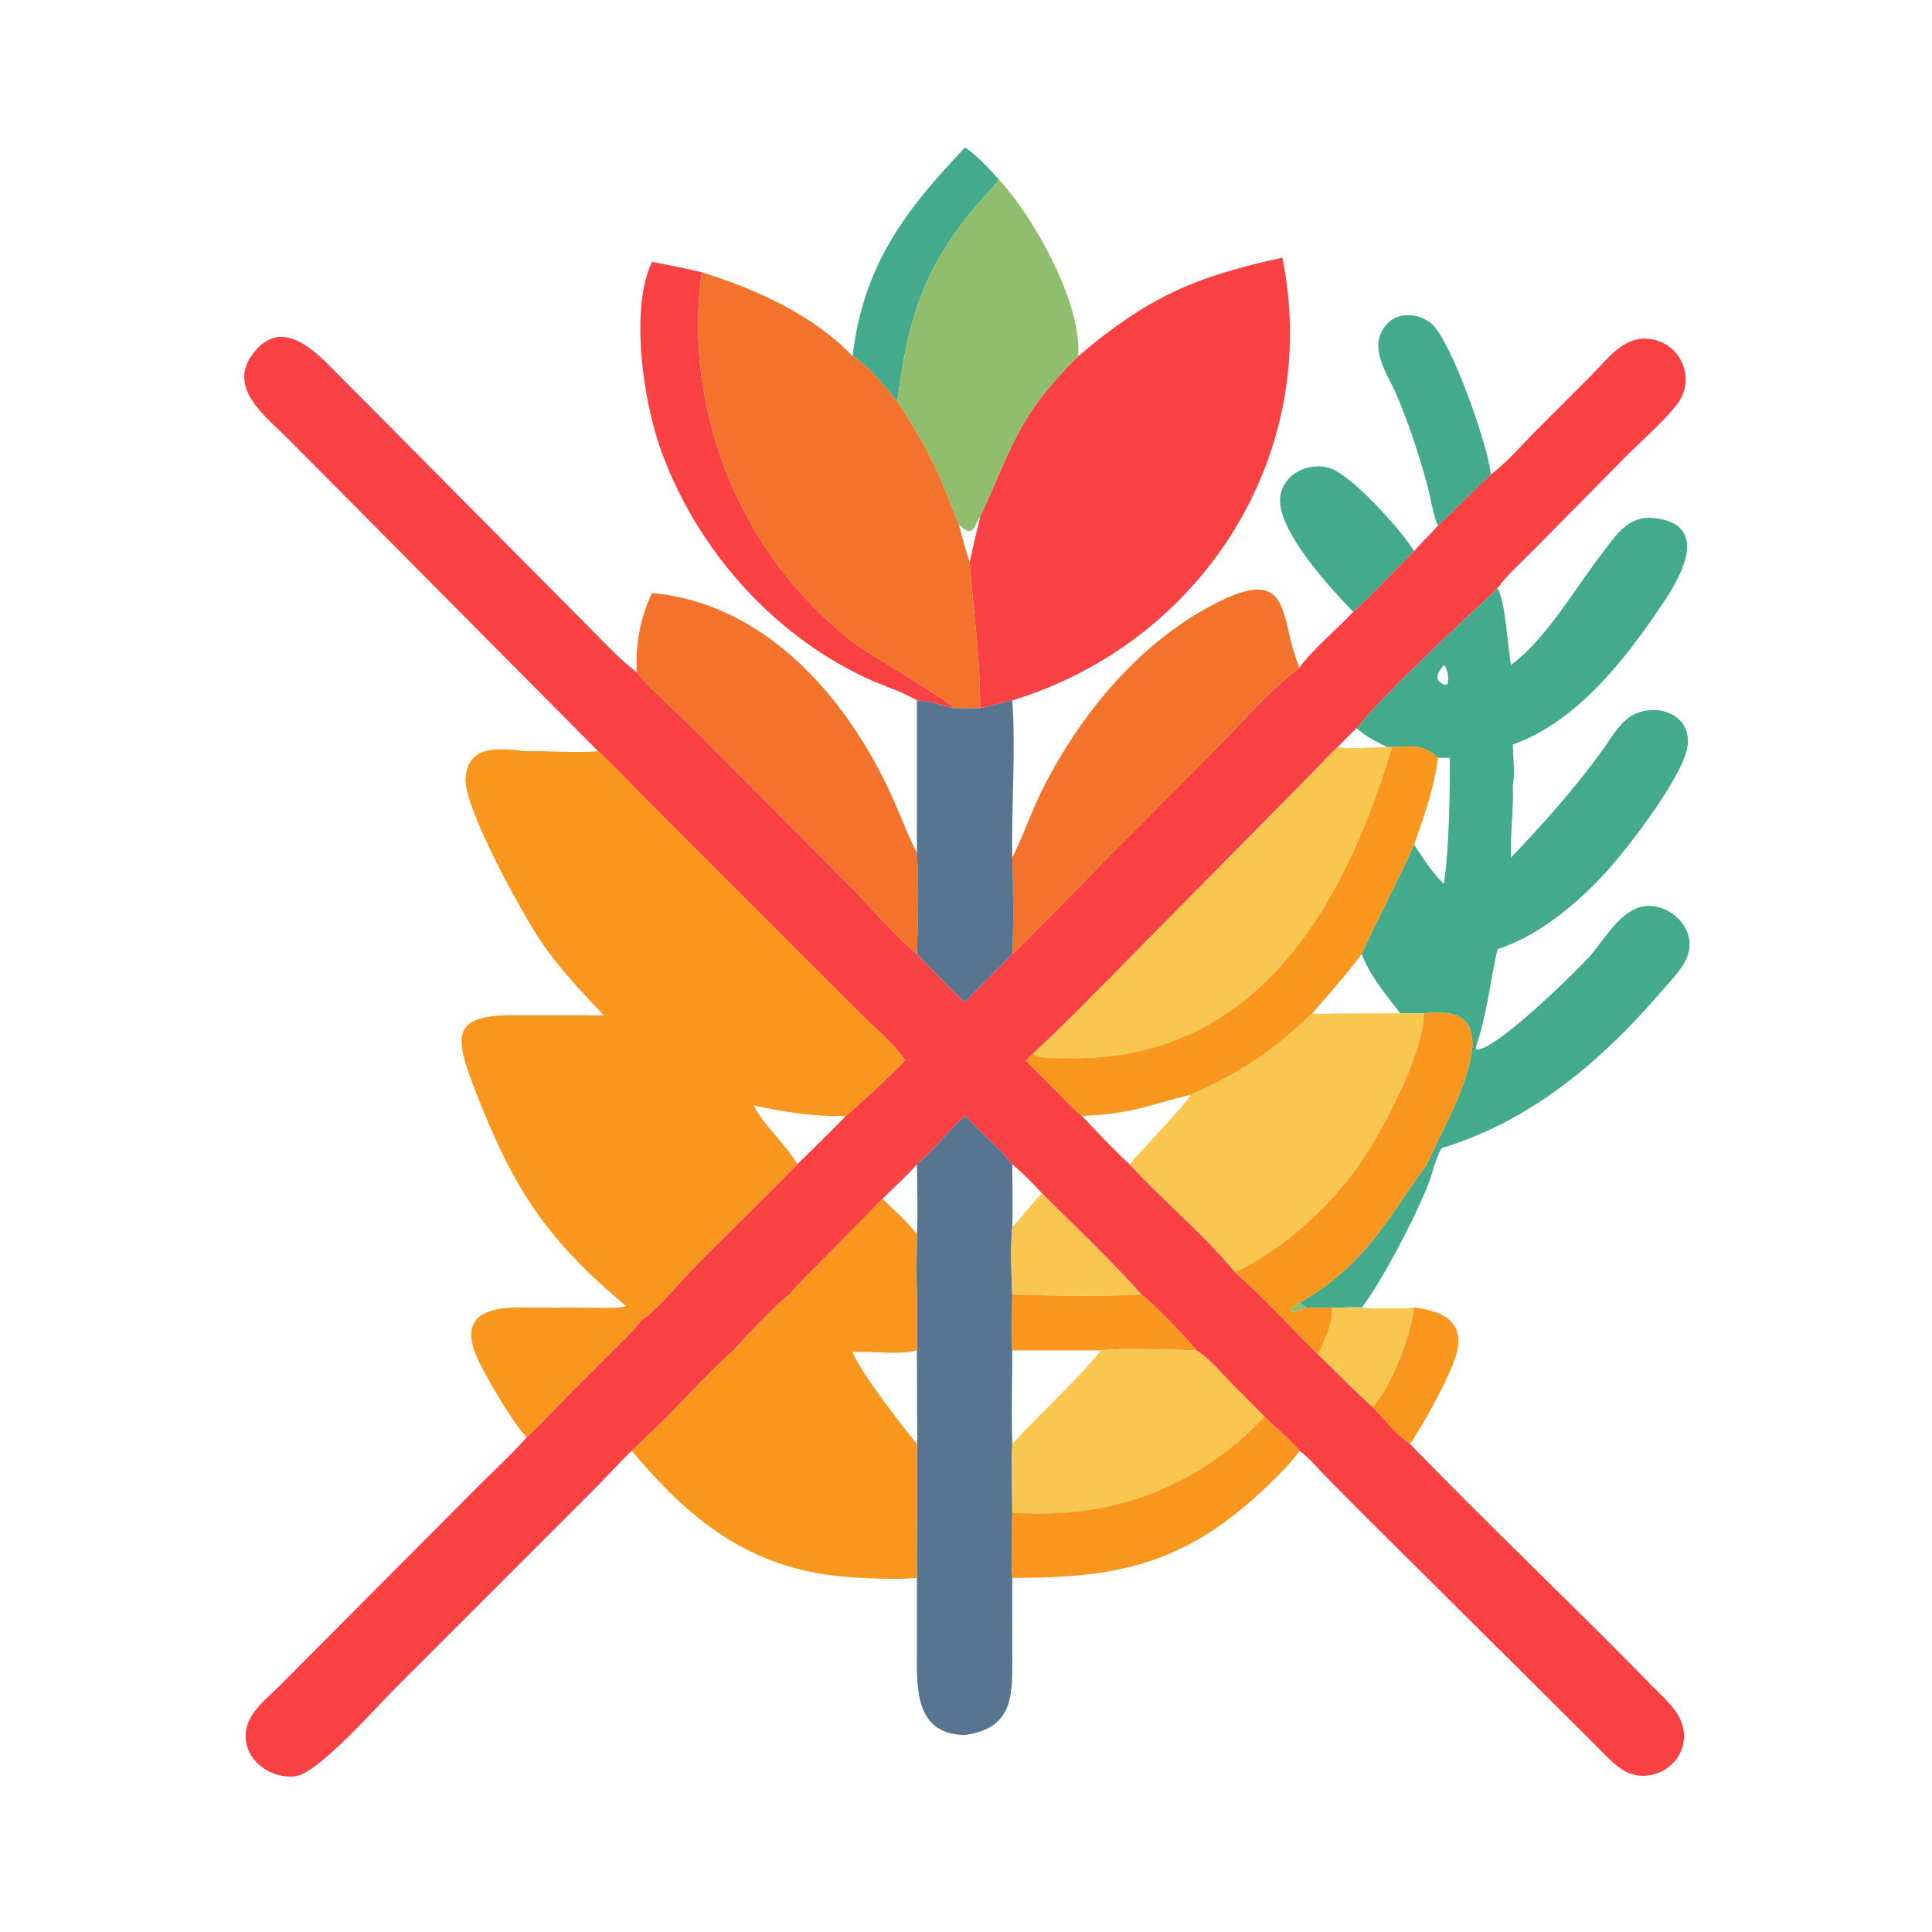 <?xml version="1.0" encoding="utf-8" ?>
<svg xmlns="http://www.w3.org/2000/svg" xmlns:xlink="http://www.w3.org/1999/xlink" width="1024" height="1024">
	<path fill="#43AA8B" transform="scale(2 2)" d="M264.676 47.535C263.679 49.19 262.242 50.511 260.962 51.939C244.914 69.836 240.695 83.927 237.795 106.44C234.386 102.298 230.542 97.234 225.946 94.413C228.728 70.283 239.992 55.61 255.761 39.074C259.144 41.394 261.932 44.511 264.676 47.535Z"/>
	<path fill="#90BE6D" transform="scale(2 2)" d="M237.795 106.44C240.695 83.927 244.914 69.836 260.962 51.939C262.242 50.511 263.679 49.19 264.676 47.535C273.795 57.338 286.753 80.082 285.73 94.413C269.441 110.597 268.22 118.781 259.738 137.064C258.599 137.829 258.296 143.337 254.274 139.153L254.162 139.304C248.754 125.221 246.497 119.748 237.795 106.44Z"/>
	<path fill="#F94144" transform="scale(2 2)" d="M285.73 94.413C304.006 78.865 316.54 73.328 339.846 68.287C350.377 120.664 318.488 170.303 268.26 185.604C265.427 186.312 262.596 187.072 259.738 187.672C259.765 172.882 257.994 163.134 256.973 149.035C257.825 145.024 258.739 141.041 259.738 137.064C268.22 118.781 269.441 110.597 285.73 94.413Z"/>
	<path fill="#F94144" transform="scale(2 2)" d="M172.78 69.395C177.189 70.274 181.588 71.061 185.956 72.143C180.85 109.428 196.605 147.429 226.322 170.401C229.714 173.024 252.351 186.151 252.71 187.672C249.311 186.924 246.611 185.841 242.995 185.604C238.743 183.134 233.847 181.699 229.384 179.604C204.271 167.811 184.321 145.028 175.047 118.995C170.446 106.08 166.876 81.814 172.78 69.395Z"/>
	<path fill="#F3722C" transform="scale(2 2)" d="M185.956 72.143C200.087 76.509 215.62 83.492 225.946 94.413C230.542 97.234 234.386 102.298 237.795 106.44C246.497 119.748 248.754 125.221 254.162 139.304C255.044 142.514 255.916 145.889 256.973 149.035C257.994 163.134 259.765 172.882 259.738 187.672C258.391 187.751 257.108 187.751 255.761 187.672C254.74 187.623 253.732 187.639 252.71 187.672C252.351 186.151 229.714 173.024 226.322 170.401C196.605 147.429 180.85 109.428 185.956 72.143Z"/>
	<path fill="#43AA8B" transform="scale(2 2)" d="M381.064 139.304C380.023 137.265 379.005 131.492 378.347 129.028C376.119 120.689 373.395 112.29 369.971 104.356C367.589 98.837 362.651 92.418 366.988 86.538C369.998 82.456 375.827 82.781 379.436 85.846C384.509 90.153 394.53 118.399 395.071 125.764C390.333 130.207 385.854 134.921 381.064 139.304Z"/>
	<path fill="#F94144" transform="scale(2 2)" d="M395.071 125.764C399.221 122.639 402.624 118.63 406.254 114.944L421.793 99.391C426.065 95.108 430.346 88.871 437.225 89.821C445.68 90.989 449.485 100.543 444.454 107.116C441.081 111.522 435.215 116.653 431.175 120.678L406.522 145.637C403.383 148.865 399.484 152.249 396.846 155.879C385.78 166.486 369.24 181.338 359.523 192.97C357.792 194.602 356.132 196.266 354.496 197.993C352.062 200.218 349.864 202.672 347.566 205.033L300.043 253.152C291.414 261.933 282.839 270.82 273.794 279.175C273.106 279.802 272.476 280.425 271.883 281.142L280.497 289.747C282.445 291.708 284.487 294.09 286.712 295.726C290.797 300.055 294.945 304.53 299.336 308.543C308.348 318.301 318.887 326.968 327.338 337.191C335.112 344.067 342.02 351.736 349.391 359.013C354.15 363.639 358.851 368.439 363.762 372.894C366.37 375.604 370.585 380.706 373.65 382.66C394.771 404.423 416.8 425.284 437.994 446.958C441.68 450.728 446.319 454.357 446.286 460.131C446.24 468.4 436.555 473.54 429.65 468.785C427.079 467.014 424.809 464.471 422.603 462.271L375.964 415.895C367.528 407.471 358.948 399.144 350.665 390.572C348.676 388.513 346.708 386.151 344.387 384.469C341.625 381.238 338.181 378.395 335.1 375.457L325.888 366.099C323.166 363.289 320.415 359.919 317.048 357.873C313.895 353.941 306.332 346.115 302.506 343.048C294.193 333.772 284.985 325.023 276.128 316.251C273.653 313.511 271.094 310.914 268.26 308.543C264.553 304.01 259.805 299.999 255.761 295.726C251.26 299.669 247.658 304.725 242.995 308.543C240.175 311.793 236.925 314.664 233.883 317.704L217.75 334.125C214.899 337.046 211.786 339.852 209.248 343.048C206.515 344.778 196.822 355.032 194.373 357.873C187.595 363.782 181.709 370.628 175.309 376.929L167.416 384.469C163.524 388.232 159.89 392.286 156.049 396.11L104.781 447.374C99.892 452.188 84.366 469.968 78.253 470.724C72.198 471.474 65.602 467.183 65.124 460.795C64.67 454.72 69.844 450.958 73.707 447.134L125.077 395.556C129.861 390.661 135.049 386.044 139.568 380.909C143.763 376.916 147.726 372.613 151.837 368.522L162.657 357.706C165.183 355.177 167.88 352.718 169.983 349.816C173.292 348.008 179.861 340.216 182.715 337.191C192.142 327.539 201.873 318.185 211.314 308.543C215.626 304.291 219.958 300.059 224.188 295.726C226.792 293.558 237.667 283.601 239.898 280.879L239.681 280.728C236.328 275.942 231.382 271.977 227.236 267.853L172.666 213.272C167.986 208.542 163.412 203.587 158.518 199.087L76.475 116.423C70.764 110.687 60.201 103.017 66.865 93.946C74.727 83.243 83.917 93.504 89.627 99.246L156.433 166.558C160.233 170.366 164.167 174.641 168.425 177.932L168.755 178.184C170.449 180.814 180.237 189.611 183.143 192.525L225.72 235.311C230.32 239.919 238.237 249.174 242.995 252.789C244.435 254.364 255.041 265.359 255.761 265.533C259.739 261.156 264.18 257.097 268.26 252.789C269.993 251.52 271.579 249.613 273.117 248.093C281.953 239.356 290.445 230.266 299.258 221.49L321.101 199.621C327.887 192.806 336.997 182.375 344.387 176.93C347.471 172.499 354.573 166.473 358.613 162.139C364.262 157.058 369.262 151.303 374.742 146.053C376.753 143.717 379.037 141.634 381.064 139.304C385.854 134.921 390.333 130.207 395.071 125.764Z"/>
	<path fill="#43AA8B" transform="scale(2 2)" d="M358.613 162.139C352.752 156.093 337.746 139.938 339.333 131.242C340.38 125.501 346.54 122.577 351.947 123.91C357.912 125.381 371.488 140.654 374.742 146.053C369.262 151.303 364.262 157.058 358.613 162.139Z"/>
	<path fill="#43AA8B" transform="scale(2 2)" d="M359.523 192.97C369.24 181.338 385.78 166.486 396.846 155.879C398.985 159.199 399.544 171.59 400.422 176.239C409.719 169.36 417.203 156.247 424.285 147.021C428.174 141.954 431.357 136.485 438.511 137.314C453.39 139.04 445.383 152.859 440.788 159.735C431.082 174.262 418.111 191.22 400.925 197.306C400.931 200.668 401.542 204.758 400.925 208.01C401.151 214.426 400.216 220.819 400.422 227.273L400.571 227.119C409.07 218.204 417.146 209.152 424.412 199.167C426.437 196.384 428.205 193.158 430.798 190.856C436.707 185.609 447.832 188.168 447.311 196.994C446.844 204.92 431.27 224.905 425.653 231.075C418 239.482 407.69 248.055 396.846 251.557C394.966 259.86 393.936 269.404 391.15 277.417L391.158 278.122C396.04 278.839 418.14 256.984 421.272 253.458C425.58 248.605 430.432 239.061 438.245 240.153C443.902 240.943 448.81 246.257 447.563 252.129C446.74 256.004 443.058 259.499 440.551 262.431C424.611 281.072 405.85 297.06 382.048 304.27C381.051 305.872 380.628 307.65 379.911 309.373C378.44 316.723 365.787 340.513 360.882 346.505C358.292 346.314 355.583 346.649 352.948 346.505C350.687 346.672 348.409 346.589 346.147 346.505L344.387 345.263C361.992 335.045 367.294 323.572 377.961 308.78L378.135 308.543C382.523 298.582 388.989 288.361 390.198 277.417C390.41 268.557 384.9 267.887 377.359 268.53L377.359 268.53L371.097 268.53C367.465 263.847 362.863 258.406 360.882 252.789C365.275 243.038 370.245 234.077 374.742 223.774C377.084 227.429 379.491 231.219 382.649 234.232C384.029 224.671 384.277 210.376 384.199 200.813C383.142 200.896 382.121 200.862 381.064 200.813L380.797 200.559C377.162 197.162 373.475 197.799 368.908 197.993L367.608 197.993C364.717 196.49 361.906 195.248 359.523 192.97ZM382.649 176.239C381.103 178.165 379.7 180.078 382.649 181.396L383.481 181.442C384.098 180.308 383.69 177.199 382.649 176.239Z"/>
	<path fill="#F3722C" transform="scale(2 2)" d="M268.26 227.273C271.224 221.407 273.285 215.12 276.241 209.234C286.237 189.328 301.889 170.337 321.966 159.978C343.101 149.073 338.844 164.34 344.387 176.93C336.997 182.375 327.887 192.806 321.101 199.621L299.258 221.49C290.445 230.266 281.953 239.356 273.117 248.093C271.579 249.613 269.993 251.52 268.26 252.789C268.684 245.114 268.505 235.038 268.26 227.273Z"/>
	<path fill="#F3722C" transform="scale(2 2)" d="M168.755 178.184C168.352 170.853 169.646 163.834 172.78 157.163C203.02 159.948 224.453 184.932 236.348 210.992C238.623 215.977 240.461 221.193 242.995 226.053C243.561 233.464 243.263 245.274 242.995 252.789C238.237 249.174 230.32 239.919 225.72 235.311L183.143 192.525C180.237 189.611 170.449 180.814 168.755 178.184Z"/>
	<path fill="#577590" transform="scale(2 2)" d="M242.995 185.604C246.611 185.841 249.311 186.924 252.71 187.672C253.732 187.639 254.74 187.623 255.761 187.672C257.108 187.751 258.391 187.751 259.738 187.672C262.596 187.072 265.427 186.312 268.26 185.604C269.238 198.46 267.987 214.007 268.26 227.273C268.505 235.038 268.684 245.114 268.26 252.789C264.18 257.097 259.739 261.156 255.761 265.533C255.041 265.359 244.435 254.364 242.995 252.789C243.263 245.274 243.561 233.464 242.995 226.053L242.995 185.604Z"/>
	<path fill="#F9C74F" transform="scale(2 2)" d="M273.794 279.175C282.839 270.82 291.414 261.933 300.043 253.152L347.566 205.033C349.864 202.672 352.062 200.218 354.496 197.993C356.459 198.631 364.928 197.979 367.608 197.993L368.908 197.993C356.293 240.313 332.704 281.955 281.94 280.406C280.249 280.354 274.819 280.712 273.794 279.175Z"/>
	<path fill="#F8961E" transform="scale(2 2)" d="M368.908 197.993C373.475 197.799 377.162 197.162 380.797 200.559L381.064 200.813C380.287 208.076 377.248 216.948 374.742 223.774C370.245 234.077 365.275 243.038 360.882 252.789C356.717 258.333 352.319 263.338 347.752 268.53C337.796 278.144 328.51 284.6 315.514 290.098C304.314 292.93 299.408 295.288 286.712 295.726C284.487 294.09 282.445 291.708 280.497 289.747L271.883 281.142C272.476 280.425 273.106 279.802 273.794 279.175C274.819 280.712 280.249 280.354 281.94 280.406C332.704 281.955 356.293 240.313 368.908 197.993Z"/>
	<path fill="#F8961E" transform="scale(2 2)" d="M159.951 269.005C153.925 262.617 147.919 256.337 143.033 248.991C138.385 242.004 122.76 213.905 123.385 206.139C124.132 196.842 133.034 198.477 139.568 199.087C145.841 198.932 152.283 199.608 158.518 199.087C163.412 203.587 167.986 208.542 172.666 213.272L227.236 267.853C231.382 271.977 236.328 275.942 239.681 280.728L239.898 280.879C237.667 283.601 226.792 293.558 224.188 295.726C215.904 295.994 207.768 294.725 199.711 292.929C202.691 298.643 208.035 302.978 211.314 308.543C201.873 318.185 192.142 327.539 182.715 337.191C179.861 340.216 173.292 348.008 169.983 349.816C167.88 352.718 165.183 355.177 162.657 357.706L151.837 368.522C147.726 372.613 143.763 376.916 139.568 380.909C136.121 377.473 127.622 363.175 125.857 358.402C121.428 346.426 133.089 346.305 140.778 346.505L156.328 346.534C159.45 346.538 162.938 346.833 165.99 346.198C145.168 328.698 136.442 315.804 126.26 289.848C119.838 273.476 119.741 268.803 137.894 269.005L153.041 269.015C155.27 269.019 157.755 269.277 159.951 269.005Z"/>
	<path fill="#F9C74F" transform="scale(2 2)" d="M347.752 268.53C350.131 268.825 352.814 268.579 355.216 268.566L371.097 268.53L377.359 268.53L377.359 268.53C377.265 279.298 366.256 300.058 359.981 308.945C351.799 320.532 340.132 330.884 327.338 337.191C318.887 326.968 308.348 318.301 299.336 308.543C301.231 306.242 315.289 291.5 315.514 290.098C328.51 284.6 337.796 278.144 347.752 268.53Z"/>
	<path fill="#F8961E" transform="scale(2 2)" d="M377.359 268.53C384.9 267.887 390.41 268.557 390.198 277.417C388.989 288.361 382.523 298.582 378.135 308.543L377.961 308.78C367.294 323.572 361.992 335.045 344.387 345.263C343.544 345.785 342.544 346.252 342.026 347.125L342.213 347.499C343.717 347.65 344.799 347.101 346.147 346.505C348.409 346.589 350.687 346.672 352.948 346.505C353.377 350.902 350.942 355.056 349.391 359.013C342.02 351.736 335.112 344.067 327.338 337.191C340.132 330.884 351.799 320.532 359.981 308.945C366.256 300.058 377.265 279.298 377.359 268.53Z"/>
	<path fill="#577590" transform="scale(2 2)" d="M242.995 308.543C247.658 304.725 251.26 299.669 255.761 295.726C259.805 299.999 264.553 304.01 268.26 308.543C268.277 314.06 268.461 319.636 268.26 325.147C267.752 330.045 268.023 337.974 268.26 343.048C268.255 347.927 267.982 353.012 268.26 357.873C268.289 366.113 267.998 374.43 268.26 382.66C267.944 388.683 268.288 394.815 268.26 400.854C268.254 406.553 267.913 412.471 268.26 418.146L268.269 437.903C268.279 449.001 268.932 457.857 255.761 459.799C242.254 459.668 242.987 447.032 242.99 437.496L242.995 418.146C242.921 412.386 242.992 406.615 242.995 400.854L242.995 382.66C243.236 380.073 243.027 377.272 243.023 374.666L242.995 357.873L242.995 343.048C242.809 337.744 242.951 332.377 242.995 327.068C243.317 320.957 243.006 314.671 242.995 308.543Z"/>
	<path fill="#F9C74F" transform="scale(2 2)" d="M276.128 316.251C284.985 325.023 294.193 333.772 302.506 343.048C292.5 343.662 278.323 343.39 268.26 343.048C268.023 337.974 267.752 330.045 268.26 325.147C271.152 322.37 273.269 318.972 276.128 316.251Z"/>
	<path fill="#F8961E" transform="scale(2 2)" d="M209.248 343.048C211.786 339.852 214.899 337.046 217.75 334.125L233.883 317.704C236.934 320.701 240.376 323.698 242.995 327.068C242.951 332.377 242.809 337.744 242.995 343.048L242.995 357.873C237.834 359.202 231.333 357.953 225.946 358.312C227.781 363.282 239.287 378.255 242.995 382.66L242.995 400.854C242.992 406.615 242.921 412.386 242.995 418.146C237.98 418.744 228.391 418.24 223.417 417.807C198.656 415.652 182.676 402.719 167.416 384.469L175.309 376.929C181.709 370.628 187.595 363.782 194.373 357.873C196.822 355.032 206.515 344.778 209.248 343.048Z"/>
	<path fill="#F8961E" transform="scale(2 2)" d="M268.26 343.048C278.323 343.39 292.5 343.662 302.506 343.048C306.332 346.115 313.895 353.941 317.048 357.873C310.962 357.735 297.47 357.108 291.798 357.873L268.26 357.873C267.982 353.012 268.255 347.927 268.26 343.048Z"/>
	<path fill="#90BE6D" transform="scale(2 2)" d="M346.147 346.505C344.799 347.101 343.717 347.65 342.213 347.499L342.026 347.125C342.544 346.252 343.544 345.785 344.387 345.263L346.147 346.505Z"/>
	<path fill="#F9C74F" transform="scale(2 2)" d="M352.948 346.505C355.583 346.649 358.292 346.314 360.882 346.505C362.779 346.866 372.724 346.795 374.742 346.505C373.99 353.66 368.612 367.831 363.762 372.894C358.851 368.439 354.15 363.639 349.391 359.013C350.942 355.056 353.377 350.902 352.948 346.505Z"/>
	<path fill="#F8961E" transform="scale(2 2)" d="M374.742 346.505C381.256 347.345 387.533 349.341 386.33 357.291C385.506 362.741 377.076 377.811 373.65 382.66C370.585 380.706 366.37 375.604 363.762 372.894C368.612 367.831 373.99 353.66 374.742 346.505Z"/>
	<path fill="#F9C74F" transform="scale(2 2)" d="M317.048 357.873C320.415 359.919 323.166 363.289 325.888 366.099L335.1 375.457C316.948 394.545 294.129 402.709 268.26 400.854C268.288 394.815 267.944 388.683 268.26 382.66C275.635 374.572 285.086 366.124 291.798 357.873C297.47 357.108 310.962 357.735 317.048 357.873Z"/>
	<path fill="#F8961E" transform="scale(2 2)" d="M335.1 375.457C338.181 378.395 341.625 381.238 344.387 384.469C342.201 387.622 339.208 390.56 336.453 393.235C314.658 414.393 296.778 418.243 268.26 418.146C267.913 412.471 268.254 406.553 268.26 400.854C294.129 402.709 316.948 394.545 335.1 375.457Z"/>
</svg>

